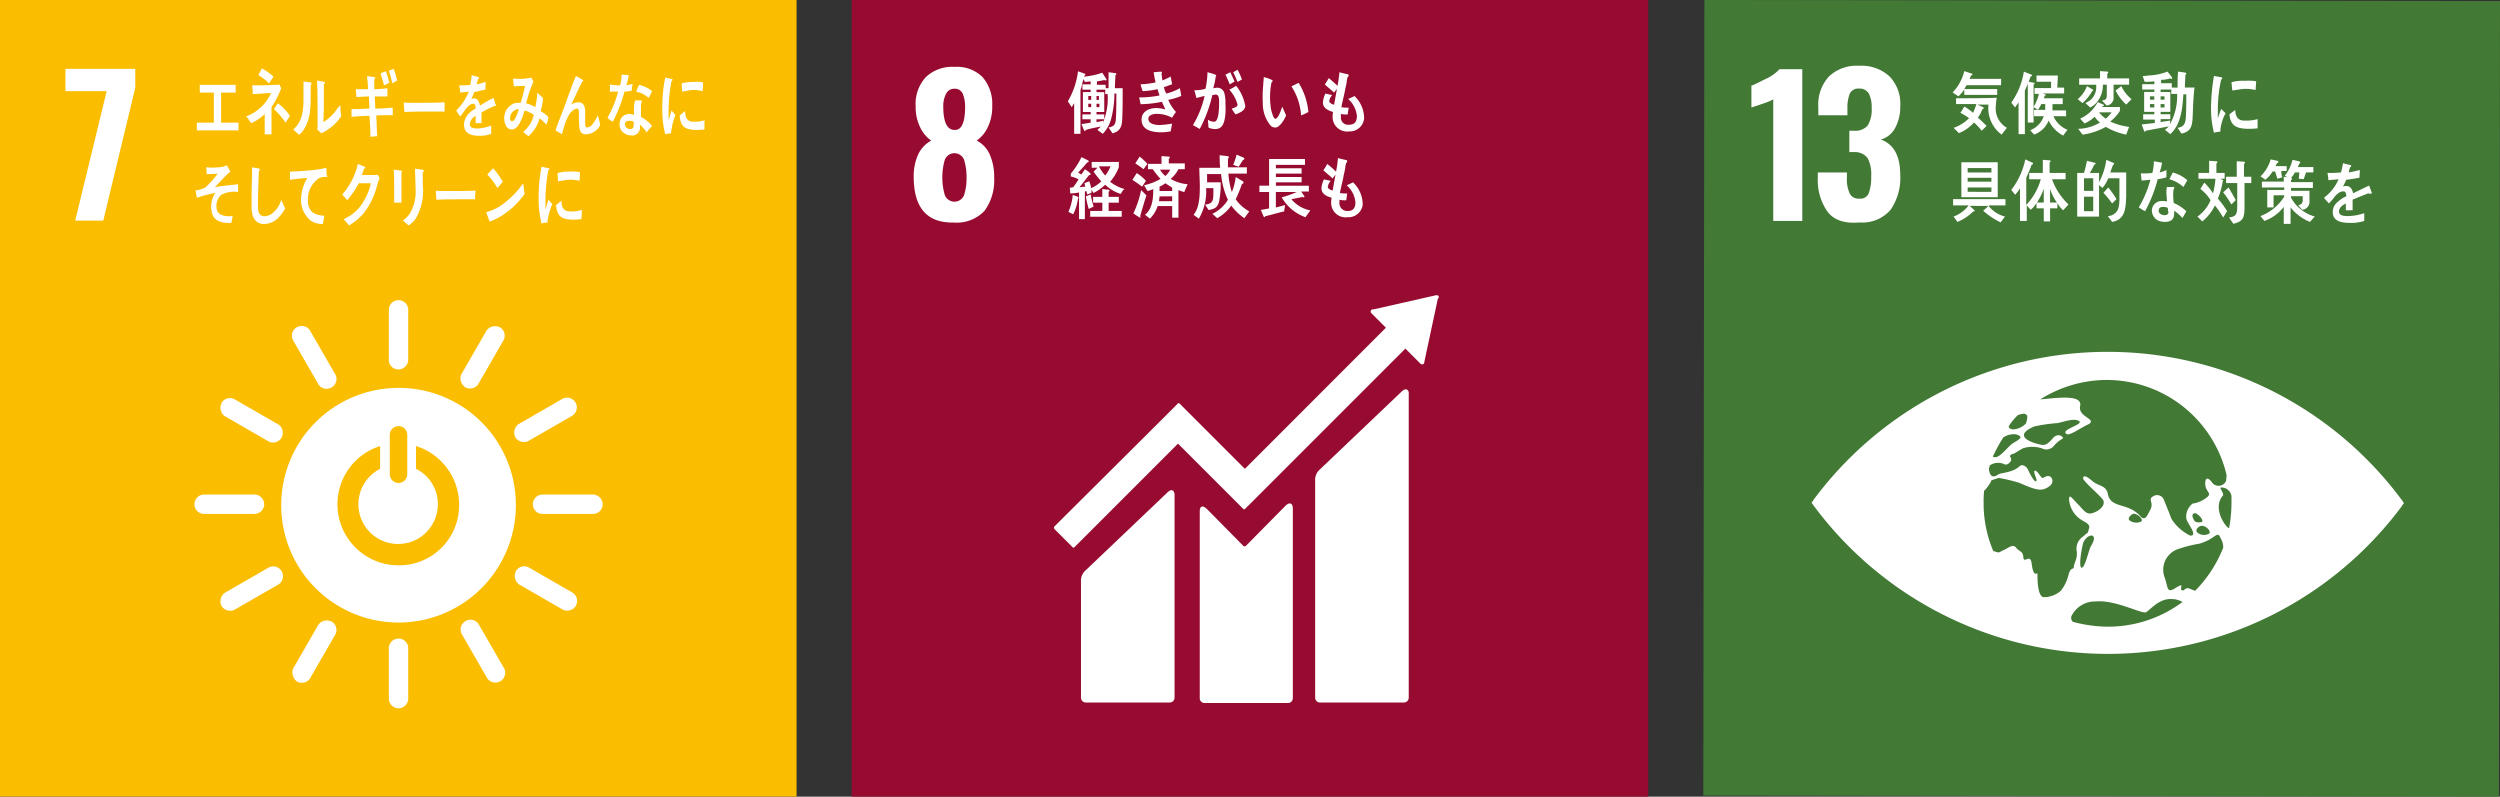 <svg xmlns="http://www.w3.org/2000/svg" width="320.459" height="102.123" viewBox="0 0 320.459 102.123">
  <rect x="0" y="0" width="320.459" height="102.123" fill="#333333" stroke="none"/>
  <g id="グループ_3838" data-name="グループ 3838" transform="translate(744 -2511)">
    <g id="グループ_3828" data-name="グループ 3828" transform="translate(-9.992 859.57)">
      <rect id="長方形_1890" data-name="長方形 1890" width="102.108" height="102.108" transform="translate(-624.84 1651.43)" fill="#970b31"/>
      <g id="グループ_3752" data-name="グループ 3752" transform="translate(-616.884 1660.006)">
        <path id="パス_23550" data-name="パス 23550" d="M197,212.107a6.7,6.7,0,0,1,.559-2.859,3.934,3.934,0,0,1,1.678-1.8,4.412,4.412,0,0,1-1.429-1.74,5.854,5.854,0,0,1-.559-2.672,5.045,5.045,0,0,1,1.305-3.729A4.894,4.894,0,0,1,202.22,198a4.653,4.653,0,0,1,3.6,1.305,5.233,5.233,0,0,1,1.243,3.667,5.949,5.949,0,0,1-.559,2.734,4.412,4.412,0,0,1-1.429,1.74,3.655,3.655,0,0,1,1.678,1.8,7.1,7.1,0,0,1,.559,2.983,6.584,6.584,0,0,1-1.243,4.226,4.894,4.894,0,0,1-3.977,1.492C198.74,218.012,197,216.085,197,212.107Zm6.463,2.3a7.021,7.021,0,0,0,.311-2.175,7.6,7.6,0,0,0-.311-2.3,1.323,1.323,0,0,0-2.486,0,8.2,8.2,0,0,0,0,4.475,1.323,1.323,0,0,0,2.486,0Zm.124-11.311a4.254,4.254,0,0,0-.311-1.678,1.094,1.094,0,0,0-1.057-.621,1.154,1.154,0,0,0-1.057.621,3.355,3.355,0,0,0-.373,1.678c0,1.989.5,2.983,1.429,2.983C203.153,206.141,203.588,205.085,203.588,203.1Z" transform="translate(-197 -198)" fill="#fff"/>
      </g>
      <g id="グループ_3764" data-name="グループ 3764" transform="translate(-598.909 1689.278)">
        <path id="パス_23582" data-name="パス 23582" d="M290.862,264.812l-10.441,9.944a1.776,1.776,0,0,0-.621,1.492v27.78a.623.623,0,0,0,.621.621h10.752a.623.623,0,0,0,.622-.621V265.061c.062-.311-.249-.932-.932-.249" transform="translate(-246.318 -252.445)" fill="#fff"/>
        <path id="パス_23583" data-name="パス 23583" d="M242.562,285.612l-10.441,9.944a1.776,1.776,0,0,0-.621,1.492V311.9a.623.623,0,0,0,.621.621h10.752a.623.623,0,0,0,.621-.621v-26.04c0-.311-.249-.932-.932-.249" transform="translate(-228.035 -260.318)" fill="#fff"/>
        <path id="パス_23584" data-name="パス 23584" d="M275.255,245.411a.374.374,0,0,0-.062-.249.228.228,0,0,0-.186-.062h-.124l-7.955,1.8H266.8c-.062,0-.124.062-.186.062a.3.3,0,0,0,0,.435l.062.062,1.8,1.8L250.4,267.349l-8.328-8.328c-.124-.124-.249-.124-.311,0l-2.237,2.237h0l-13.548,13.486a.277.277,0,0,0,0,.311l2.3,2.3a.176.176,0,0,0,.311,0l13.237-13.237,6.09,6.09h0l2.237,2.237c.124.124.249.124.311,0l20.509-20.509,1.927,1.927a.3.3,0,0,0,.435,0,.228.228,0,0,0,.062-.186h0l1.74-8.141Z" transform="translate(-225.925 -245.1)" fill="#fff"/>
        <path id="パス_23585" data-name="パス 23585" d="M266.938,288.387l-5.034,5.1a.277.277,0,0,1-.311,0l-4.6-4.661c-.808-.808-.994-.186-.994.186V313a.613.613,0,0,0,.559.621h10.752a.623.623,0,0,0,.621-.621V288.635c0-.373-.249-.994-.994-.249" transform="translate(-237.309 -261.353)" fill="#fff"/>
      </g>
      <g id="グループ_3793" data-name="グループ 3793" transform="translate(-597.121 1660.38)">
        <path id="パス_23730" data-name="パス 23730" d="M235.761,205.115c-.062,1.057-.373,1.492-1.243,1.74l-.5-.746c.622-.124.87-.311.932-1.057.062-1.119.062-2.237.062-3.294h-.249a12.762,12.762,0,0,1-.373,3.045,4.356,4.356,0,0,1-1.119,2.113l-.684-.5.435-.435c-.621.124-1.305.249-1.927.435a.124.124,0,0,1-.249,0l-.311-.746c.435-.062.808-.124,1.181-.186v-.435h-1.056v-.621h1.056v-.311h-.994v-2.548h.994v-.311h-1.056v-.684h1.056v-.373c-.249,0-.5.062-.746.062l-.186-.373c-.062.311-.186.684-.249,1.056,0,.062-.124.311-.124.373v5.593h-.808V203c-.124.186-.186.311-.311.5l-.5-.746a10.12,10.12,0,0,0,1.305-3.853l.87.311c.062,0,.062.062.062.124s-.124.124-.124.124v.124a9.478,9.478,0,0,0,2.3-.5l.559.87a.134.134,0,0,1-.124.124c-.062,0-.124,0-.124-.062-.311.062-.621.124-.994.186v.435h1.119v.435h.373v-2.051l.87.124a.124.124,0,0,1,0,.249c0,.559-.062,1.119-.062,1.678h.994C235.823,202.318,235.823,203.747,235.761,205.115Zm-3.977-3.045h-.373v.5h.373Zm0,.994h-.373v.435h.373Zm.994-.994h-.311v.5h.311Zm.062.994h-.373v.435h.373Zm.746-1.305v-.5h-1.119v.311h.994v2.548h-.994v.311h.994v.621h-.994v.373c.311-.062.621-.124.87-.186l-.062.311a8.286,8.286,0,0,0,.621-3.729h-.311Z" transform="translate(-228.8 -198.714)" fill="#fff"/>
        <path id="パス_23731" data-name="パス 23731" d="M247.229,202.6a5.1,5.1,0,0,0,.994,1.554,5.183,5.183,0,0,0-.5.746,4.008,4.008,0,0,0-2.051-.5c-.311,0-.994.124-.994.621,0,.746,1.057.808,1.492.808a13.239,13.239,0,0,0,1.554-.186c-.062.311-.124.684-.186.994a6.85,6.85,0,0,1-1.119.124c-.932,0-2.61-.124-2.61-1.616,0-1.119,1.057-1.492,1.864-1.492a3.9,3.9,0,0,1,1.181.186c-.124-.311-.311-.684-.435-.994a13.661,13.661,0,0,1-2.735.311l-.186-.87a12.382,12.382,0,0,0,2.61-.249c-.062-.249-.186-.5-.249-.808a9.608,9.608,0,0,1-1.927.249c-.062-.249-.186-.559-.249-.87a10.229,10.229,0,0,0,1.927-.249,9.648,9.648,0,0,1-.249-1.305c.311,0,.621-.062.932-.062h0c.062,0,.124,0,.124.124a.217.217,0,0,1-.062.124c.062.311.062.559.124.87a8.084,8.084,0,0,0,1.057-.5c.062.311.124.622.186.994-.373.124-.684.249-1.056.373a3.123,3.123,0,0,0,.311.808,5.974,5.974,0,0,0,1.74-.684c.062.311.124.684.186.994A8.588,8.588,0,0,1,247.229,202.6Z" transform="translate(-234.364 -198.751)" fill="#fff"/>
        <path id="パス_23732" data-name="パス 23732" d="M258.2,205.933a1.114,1.114,0,0,1-.87.249,1.654,1.654,0,0,1-.746-.186c0-.311-.062-.684-.062-.994a1.367,1.367,0,0,0,.808.249c.621,0,.621-1.989.621-2.486,0-.373,0-.994-.435-.994-.124,0-.311.062-.435.062a17.4,17.4,0,0,1-1.616,4.35c-.311-.186-.559-.311-.87-.5a12.339,12.339,0,0,0,1.492-3.729c-.373.062-.684.186-1.057.249a9.61,9.61,0,0,0-.249-.932.061.061,0,0,1,.062-.062h.186a3.9,3.9,0,0,0,1.181-.186,11.562,11.562,0,0,0,.249-2.113c.249.062.435.124.684.186.124.062.186.062.311.124a.134.134,0,0,1,.124.124c0,.062-.062.062-.062.124a12.731,12.731,0,0,1-.311,1.492c.124,0,.311-.062.435-.062a.93.93,0,0,1,.994.746,4.651,4.651,0,0,1,.124,1.305C258.826,203.883,258.764,205.436,258.2,205.933Zm1.119-5.469c-.186-.435-.373-.87-.559-1.243l.621-.311c.186.373.373.808.559,1.181Zm.746,3.853a5.181,5.181,0,0,1-.5-.746c.186-.062.746-.186.746-.5a4.512,4.512,0,0,0-1.057-1.927,6.211,6.211,0,0,0,.87-.5,5.578,5.578,0,0,1,1.181,2.61C261.25,203.883,260.5,204.131,260.069,204.318Zm.249-4.164c-.186-.435-.373-.87-.559-1.243l.559-.311a7.548,7.548,0,0,1,.559,1.243Z" transform="translate(-238.566 -198.6)" fill="#fff"/>
        <path id="パス_23733" data-name="パス 23733" d="M270.6,206.563a.8.8,0,0,1-.621-.249,4.432,4.432,0,0,1-.994-2.859,15.793,15.793,0,0,1,.062-2.424c0-.311.062-.621.062-.932a5.288,5.288,0,0,1,1.056.373c.062,0,.062.062.062.124,0,.124-.062.124-.124.186a8.437,8.437,0,0,0-.186,1.8,6.759,6.759,0,0,0,.062,1.119,4.014,4.014,0,0,0,.249,1.181c.062.186.186.559.373.559.373,0,.746-1.181.87-1.554l.5,1.119C271.781,205.507,271.16,206.563,270.6,206.563Zm3.294-1.554a7.833,7.833,0,0,0-1.243-3.729c.311-.124.621-.311.932-.435a8.565,8.565,0,0,1,1.243,3.729A6.269,6.269,0,0,1,273.894,205.01Z" transform="translate(-244.001 -199.168)" fill="#fff"/>
        <path id="パス_23734" data-name="パス 23734" d="M284.756,206.682a1.852,1.852,0,0,1-2.113-1.864,2.115,2.115,0,0,1,.062-.621c-.559-.186-1.305-.435-1.305-1.243a3.318,3.318,0,0,1,.311-1.119c.311.062.559.124.87.186a1.693,1.693,0,0,0-.373.746c0,.311.435.435.621.5l.373-2.051c-.124.186-.249.311-.373.5-.373-.373-.808-.684-1.181-1.057a9.187,9.187,0,0,0,.5-.808c.373.311.746.621,1.119.994a16.737,16.737,0,0,0,.249-1.74l.746.186c.124,0,.186.062.311.062a.134.134,0,0,1,.124.124.323.323,0,0,1-.124.249,2.206,2.206,0,0,0-.124.621c-.062.435-.186.808-.249,1.243-.124.621-.311,1.305-.435,1.989a4.7,4.7,0,0,0,.932.062l-.124.87a3.821,3.821,0,0,1-.87-.062v.373a.924.924,0,0,0,1.119.994q.932,0,.932-1.119a3.367,3.367,0,0,0-1.119-2.175c.311-.124.559-.249.808-.373A3.937,3.937,0,0,1,286.683,205,1.839,1.839,0,0,1,284.756,206.682Z" transform="translate(-248.71 -198.789)" fill="#fff"/>
        <path id="パス_23735" data-name="パス 23735" d="M230.143,221.883a7.174,7.174,0,0,1-.621,2.051l-.622-.311a6.609,6.609,0,0,0,.559-2.175l.684.249c.062,0,.062.062.062.124C230.267,221.82,230.205,221.82,230.143,221.883Zm5.469-.559a4.988,4.988,0,0,1-1.989-1.181,6.459,6.459,0,0,1-1.492,1.056l-.311-.435.062.373a2.208,2.208,0,0,1-.559.249c-.062-.124-.062-.311-.124-.435l-.186.062v3.542h-.746v-3.418a6.85,6.85,0,0,1-1.119.124l-.062-.746a1.058,1.058,0,0,0,.435-.062,9.477,9.477,0,0,0,.684-.994,3.248,3.248,0,0,0-.994-.373v-.373a9.467,9.467,0,0,0,1.367-2.113l.746.373c.062.062.186.062.186.186,0,.062-.124.124-.186.124-.373.435-.808.932-1.181,1.305.124.062.311.186.435.249.124-.249.311-.435.435-.684.124.062.746.5.746.621s-.124.124-.186.124c-.435.5-.808,1.057-1.243,1.554.249,0,.5-.062.746-.062-.062-.124-.062-.311-.124-.435a6.455,6.455,0,0,1,.621-.249,4.578,4.578,0,0,1,.249.87,4.359,4.359,0,0,0,1.305-.87,9.688,9.688,0,0,1-.994-1.243l.5-.5h-.746v-.746h3.48v.684a6.206,6.206,0,0,1-1.119,1.864,5.264,5.264,0,0,0,1.864.932C235.923,220.764,235.8,221.012,235.612,221.323Zm-4.1,1.927a12.311,12.311,0,0,1-.373-1.616l.621-.249a11.369,11.369,0,0,0,.373,1.554Zm.186.994V223.5h1.554v-1.056H232.07V221.7h1.181V220.7c.186,0,.435.062.621.062a.374.374,0,0,1,.249.062.061.061,0,0,1,.062.062.134.134,0,0,1-.124.124v.684h1.305v.746h-1.305V223.5h1.678v.746Zm1.119-6.463a4.981,4.981,0,0,0,.808,1.181,5.362,5.362,0,0,0,.684-1.181Z" transform="translate(-228.838 -205.413)" fill="#fff"/>
        <path id="パス_23736" data-name="パス 23736" d="M243.343,220.315a15.085,15.085,0,0,0-1.243-.87l.559-.87a5.9,5.9,0,0,1,1.181.994Zm-.249,3.791c0,.062.062.062.062.124a.061.061,0,0,1-.062.062,6.83,6.83,0,0,1-.87-.559,12.029,12.029,0,0,0,.994-2.983l.684.684C243.592,222.366,243.343,223.236,243.094,224.106Zm.435-6.028a10.976,10.976,0,0,0-1.057-.746l.559-.87a7.067,7.067,0,0,1,.994.932ZM248.75,221a3.507,3.507,0,0,1-.746-.249v3.542H247.2V222.8h-1.864a3.935,3.935,0,0,1-.994,1.616l-.621-.5c.932-.746,1.057-2.051,1.057-3.294a3.5,3.5,0,0,1-.746.249l-.435-.746a6.753,6.753,0,0,0,2.113-.808,9.686,9.686,0,0,1-.994-1.243h-.621v-.684h1.74V216.4l.932.062a.124.124,0,0,1,0,.249v.621h2.051v.746H248a3.991,3.991,0,0,1-.994,1.243,5.255,5.255,0,0,0,2.175.684Zm-1.554.559H245.58c0,.186-.062.435-.062.621H247.2Zm0-1.119c-.311-.186-.559-.373-.87-.559a4.633,4.633,0,0,1-.746.435v.559H247.2Zm-1.554-2.3a2.943,2.943,0,0,0,.684.808,2.788,2.788,0,0,0,.621-.808Z" transform="translate(-233.834 -205.338)" fill="#fff"/>
        <path id="パス_23737" data-name="パス 23737" d="M261.225,224.241a6.863,6.863,0,0,1-1.678-1.616,5.554,5.554,0,0,1-1.8,1.616l-.621-.559a4.619,4.619,0,0,0,1.989-1.8,9.553,9.553,0,0,1-.87-3.294h-1.8v1.057h1.74a10.363,10.363,0,0,1-.124,1.989c-.124,1.119-.5,1.429-1.429,1.554l-.435-.684c.932-.124,1.057-.435,1.057-1.492v-.621h-.932a6.916,6.916,0,0,1-.932,3.915l-.684-.5c.746-.87.808-2.362.808-3.6,0-.808-.062-1.616-.062-2.424h2.672a13.507,13.507,0,0,1-.062-1.616l.994.124c.062,0,.186.062.186.124s-.062.186-.124.186v1.119h2.424v.808h-2.362a9.911,9.911,0,0,0,.435,2.362,6.766,6.766,0,0,0,.5-1.927l.932.559c.062,0,.062.124.062.186,0,.124-.124.124-.186.124a18.991,18.991,0,0,1-.808,1.989,5.161,5.161,0,0,0,1.74,1.554Zm-.186-7.458c-.186.311-.373.621-.559.87l-.684-.249a10.724,10.724,0,0,0,.435-1.305l.87.373a.134.134,0,0,1,.124.124A.2.2,0,0,1,261.039,216.784Z" transform="translate(-238.604 -205.224)" fill="#fff"/>
        <path id="パス_23738" data-name="パス 23738" d="M274.2,224.458a5.771,5.771,0,0,1-3.045-2.548,11.913,11.913,0,0,0,1.927-.684h-2.672v1.989l1.181-.311-.124.808c-.808.186-1.616.435-2.424.621a.134.134,0,0,1-.124.124.061.061,0,0,1-.062-.062l-.373-.87c.373-.062.684-.124,1.057-.186v-2.113H268.3v-.808h1.243V217h4.6v.746h-3.729v.435h3.294v.684h-3.294v.435h3.294v.684h-3.294v.435h4.226v.746h-.994l.435.621a.134.134,0,0,1-.124.124c-.062,0-.124,0-.124-.062-.435.124-.932.186-1.429.311a4.246,4.246,0,0,0,2.424,1.429Z" transform="translate(-243.752 -205.565)" fill="#fff"/>
        <path id="パス_23739" data-name="パス 23739" d="M284.456,224.382a1.852,1.852,0,0,1-2.113-1.864,2.114,2.114,0,0,1,.062-.621c-.559-.186-1.305-.435-1.305-1.243a3.319,3.319,0,0,1,.311-1.119c.311.062.559.124.87.186a1.694,1.694,0,0,0-.373.746c0,.311.435.435.622.5l.373-2.051c-.124.186-.249.311-.373.5-.373-.373-.808-.684-1.181-1.056a9.2,9.2,0,0,0,.5-.808c.373.311.746.621,1.119.994a16.732,16.732,0,0,0,.249-1.74l.746.186c.124,0,.186.062.311.062a.134.134,0,0,1,.124.124.323.323,0,0,1-.124.249,2.207,2.207,0,0,0-.124.621c-.062.435-.186.808-.249,1.243-.124.621-.311,1.305-.435,1.989a4.706,4.706,0,0,0,.932.062l-.124.87a3.823,3.823,0,0,1-.87-.062v.373a1,1,0,0,0,1.119,1.057q.932,0,.932-1.119a3.367,3.367,0,0,0-1.119-2.175c.311-.124.559-.249.808-.373a3.937,3.937,0,0,1,1.243,2.859A1.835,1.835,0,0,1,284.456,224.382Z" transform="translate(-248.597 -205.489)" fill="#fff"/>
      </g>
    </g>
    <g id="グループ_3831" data-name="グループ 3831" transform="translate(-744 2511)">
      <rect id="長方形_2435" data-name="長方形 2435" width="102.108" height="102.108" transform="translate(0)" fill="#fabd00"/>
      <g id="グループ_3813" data-name="グループ 3813" transform="translate(8.39 8.825)">
        <path id="パス_23554" data-name="パス 23554" d="M18.783,201.259H13.5V198.4h8.949v2.424l-4.1,17.028h-3.6Z" transform="translate(-13.5 -198.4)" fill="#fff"/>
      </g>
      <g id="グループ_3815" data-name="グループ 3815" transform="translate(24.921 38.47)">
        <path id="パス_23569" data-name="パス 23569" d="M73.04,264.2a15.04,15.04,0,1,0,15.04,15.04A15.012,15.012,0,0,0,73.04,264.2m-1.119,5.966a1.12,1.12,0,0,1,2.237,0v5.158a1.12,1.12,0,0,1-2.237,0Zm1.119,16.78a7.826,7.826,0,0,1-2.362-15.288v2.921a5.092,5.092,0,1,0,7.4,4.537,5.006,5.006,0,0,0-2.8-4.537v-2.921a7.891,7.891,0,0,1,5.531,7.458,7.707,7.707,0,0,1-7.768,7.831" transform="translate(-46.876 -252.951)" fill="#fff"/>
        <path id="パス_23570" data-name="パス 23570" d="M49.049,287.443a1.28,1.28,0,0,0-1.181-1.243H41.281a1.245,1.245,0,0,0,0,2.486h6.588a1.28,1.28,0,0,0,1.181-1.243" transform="translate(-40.1 -261.279)" fill="#fff"/>
        <path id="パス_23571" data-name="パス 23571" d="M118.849,287.443a1.28,1.28,0,0,0-1.181-1.243h-6.588a1.245,1.245,0,0,0,0,2.486h6.588a1.235,1.235,0,0,0,1.181-1.243" transform="translate(-66.521 -261.279)" fill="#fff"/>
        <path id="パス_23572" data-name="パス 23572" d="M81.443,324.849a1.28,1.28,0,0,0,1.243-1.181v-6.588a1.245,1.245,0,0,0-2.486,0v6.588a1.28,1.28,0,0,0,1.243,1.181" transform="translate(-55.279 -272.521)" fill="#fff"/>
        <path id="パス_23573" data-name="パス 23573" d="M114.022,306.037a1.276,1.276,0,0,0-.373-1.616l-5.718-3.294a1.24,1.24,0,0,0-1.616.5,1.384,1.384,0,0,0,.373,1.678l5.718,3.294a1.306,1.306,0,0,0,1.616-.559" transform="translate(-65.112 -266.884)" fill="#fff"/>
        <path id="パス_23574" data-name="パス 23574" d="M60.917,320.022a1.276,1.276,0,0,0,1.616-.373l3.294-5.718a1.24,1.24,0,0,0-.5-1.616,1.384,1.384,0,0,0-1.678.373l-3.294,5.718a1.473,1.473,0,0,0,.559,1.616" transform="translate(-47.741 -271.112)" fill="#fff"/>
        <path id="パス_23575" data-name="パス 23575" d="M100.1,319.9a1.24,1.24,0,0,0,.5-1.616L97.3,312.564a1.257,1.257,0,0,0-2.175,1.243l3.294,5.718a1.259,1.259,0,0,0,1.678.373" transform="translate(-60.884 -271.049)" fill="#fff"/>
        <path id="パス_23576" data-name="パス 23576" d="M45.615,306.1a1.306,1.306,0,0,0,1.616.5l5.718-3.294a1.257,1.257,0,0,0-1.243-2.175l-5.718,3.294a1.384,1.384,0,0,0-.373,1.678" transform="translate(-42.135 -266.884)" fill="#fff"/>
        <path id="パス_23577" data-name="パス 23577" d="M81.443,254.987a1.28,1.28,0,0,0,1.243-1.181v-6.526a1.245,1.245,0,0,0-2.486,0v6.588a1.228,1.228,0,0,0,1.243,1.119" transform="translate(-55.279 -246.1)" fill="#fff"/>
        <path id="パス_23578" data-name="パス 23578" d="M53.322,271.337a1.276,1.276,0,0,0-.373-1.616l-5.718-3.294a1.24,1.24,0,0,0-1.616.5,1.384,1.384,0,0,0,.373,1.678l5.718,3.294a1.267,1.267,0,0,0,1.616-.559" transform="translate(-42.135 -253.749)" fill="#fff"/>
        <path id="パス_23579" data-name="パス 23579" d="M95.617,259.322a1.276,1.276,0,0,0,1.616-.373l3.294-5.718a1.24,1.24,0,0,0-.5-1.616,1.384,1.384,0,0,0-1.678.373l-3.294,5.718a1.415,1.415,0,0,0,.559,1.616" transform="translate(-60.876 -248.135)" fill="#fff"/>
        <path id="パス_23580" data-name="パス 23580" d="M65.3,259.3a1.24,1.24,0,0,0,.5-1.616L62.5,251.964a1.257,1.257,0,0,0-2.175,1.243l3.294,5.718a1.244,1.244,0,0,0,1.678.373" transform="translate(-47.711 -248.11)" fill="#fff"/>
        <path id="パス_23581" data-name="パス 23581" d="M106.215,271.3a1.306,1.306,0,0,0,1.616.5l5.718-3.294a1.257,1.257,0,0,0-1.243-2.175l-5.718,3.294a1.362,1.362,0,0,0-.373,1.678" transform="translate(-65.074 -253.711)" fill="#fff"/>
      </g>
      <g id="グループ_3814" data-name="グループ 3814" transform="translate(25.046 8.763)">
        <path id="パス_23712" data-name="パス 23712" d="M40.6,207.542v-.994h2.175v-3.853h-1.8V201.7h4.6v.994H43.707v3.853h2.237v.994Z" transform="translate(-40.414 -199.587)" fill="#fff"/>
        <path id="パス_23713" data-name="パス 23713" d="M54.032,203.272v3.48h-.87v-2.61a5.4,5.4,0,0,1-1.74,1.181,10.54,10.54,0,0,0-.621-.87,5.68,5.68,0,0,0,3.17-2.983c-.808,0-1.554.124-2.362.124a6.754,6.754,0,0,0-.062-1.119c.994,0,2.051,0,3.045-.062a1.057,1.057,0,0,0,.435-.062l.249.5A12.664,12.664,0,0,1,54.032,203.272Zm-.311-3.045a7.324,7.324,0,0,0-1.367-1.057c.124-.311.311-.559.435-.87a7.334,7.334,0,0,1,1.492,1.057C54.094,199.667,53.907,199.916,53.721,200.227Zm2.113,5.034a10.023,10.023,0,0,0-1.492-1.74l.5-.746a6.438,6.438,0,0,1,1.554,1.616Z" transform="translate(-44.275 -198.3)" fill="#fff"/>
        <path id="パス_23714" data-name="パス 23714" d="M62.737,201.359c-.062,2.051.186,3.915-.808,5.593a2.943,2.943,0,0,1-.684.808,8.122,8.122,0,0,1-.746-.684c1.057-.932,1.305-2.175,1.305-3.915v-2.237l.932.124c.062,0,.062,0,.062.124C62.862,201.3,62.8,201.359,62.737,201.359Zm2.548,5.469a7.6,7.6,0,0,1-1.181.746c-.186-.186-.373-.311-.559-.5a1.368,1.368,0,0,0,.062-.5V205.4c0-1.492,0-3.045-.062-4.6l.932.186c.062,0,.062.062.062.124s-.062.124-.124.186v1.243c0,1.181,0,2.424-.062,3.6a6.083,6.083,0,0,0,1.616-1.492,3.417,3.417,0,0,1,.435-.559.061.061,0,0,1,.062-.062c.062,0,.062.124.062.124a6.884,6.884,0,0,0,.124,1.181A5.153,5.153,0,0,1,65.285,206.828Z" transform="translate(-47.946 -199.246)" fill="#fff"/>
        <path id="パス_23715" data-name="パス 23715" d="M75.67,204.366c.062.87.062,1.8.124,2.672-.311,0-.621.062-.87.062,0-.87-.062-1.8-.124-2.672-.808,0-1.554.062-2.3.124v-.994h.559c.621,0,1.181-.062,1.74-.062,0-.5-.062-1.057-.062-1.554-.559,0-1.056.062-1.616.062,0-.311-.062-.684-.062-.994h1.554a15.241,15.241,0,0,0-.124-1.678l.932.124a.134.134,0,0,1,.124.124c0,.062-.062.124-.124.186v1.243a15.245,15.245,0,0,0,1.678-.124v1.057H75.483c0,.5.062.994.062,1.554.746,0,1.492-.062,2.237-.124v.994C77.1,204.3,76.353,204.366,75.67,204.366Zm.994-3.853c-.124-.559-.311-1.057-.435-1.554l.684-.249a13.5,13.5,0,0,1,.435,1.492Zm1.057-.249a12.263,12.263,0,0,0-.435-1.616l.621-.249a10.452,10.452,0,0,1,.435,1.492Z" transform="translate(-52.488 -198.338)" fill="#fff"/>
        <path id="パス_23716" data-name="パス 23716" d="M88.52,206.481H87.4c-.373,0-3.107,0-4.04.062,0-.373-.062-.808-.062-1.119,0-.124.062-.124.124-.124a1.213,1.213,0,0,0,.435.062h1.429c1.057,0,2.051,0,3.232-.062C88.52,205.673,88.52,206.108,88.52,206.481Z" transform="translate(-56.577 -200.95)" fill="#fff"/>
        <path id="パス_23717" data-name="パス 23717" d="M99.2,203.677a.193.193,0,0,1-.124-.062,15.146,15.146,0,0,0-1.74.87v1.367h-.746v-.932a1.323,1.323,0,0,0-.746,1.057c0,.373.311.559.87.559a5.238,5.238,0,0,0,1.864-.373v1.057a3.95,3.95,0,0,1-1.616.249c-1.243,0-1.864-.5-1.864-1.429a2.138,2.138,0,0,1,.5-1.305,3.432,3.432,0,0,1,.994-.746c0-.435-.124-.621-.311-.621a.956.956,0,0,0-.684.373,3.03,3.03,0,0,0-.5.621c-.249.311-.373.559-.5.621-.124-.186-.311-.435-.5-.746a7.209,7.209,0,0,0,1.616-2.424c-.311.062-.684.062-1.119.124a3.761,3.761,0,0,0-.124-.932,9.218,9.218,0,0,0,1.429-.062,11.051,11.051,0,0,0,.186-1.243l.87.249c.062,0,.062.062.062.124a.134.134,0,0,1-.124.124,6.016,6.016,0,0,1-.186.684c.311-.062.746-.186,1.181-.311l-.062.994c-.373.062-.808.186-1.429.311a5.238,5.238,0,0,1-.373.87.924.924,0,0,1,.373-.062q.559,0,.746.932a14.438,14.438,0,0,1,1.74-.994l.311.994C99.258,203.615,99.258,203.677,99.2,203.677Z" transform="translate(-60.665 -198.83)" fill="#fff"/>
        <path id="パス_23718" data-name="パス 23718" d="M109.407,206.228a10.312,10.312,0,0,0-.87-.808,4.849,4.849,0,0,1-1.429,2.3l-.684-.559a3.885,3.885,0,0,0,1.367-2.175,3.4,3.4,0,0,0-1.181-.559c-.124.311-.186.621-.311.932-.311.746-.684,1.492-1.367,1.492-.559,0-.932-.684-.932-1.429a2.01,2.01,0,0,1,1.305-1.927,3.545,3.545,0,0,1,.808-.062c.186-.621.435-1.554.559-2.175l-1.429.062-.124-.994h.062a6.973,6.973,0,0,0,2.3-.124c.062.186.186.311.249.5-.186.559-.373.932-.559,1.492l-.373,1.305a3.971,3.971,0,0,1,1.181.5,9.6,9.6,0,0,0,.249-1.864c.249.249.5.435.746.684a7.966,7.966,0,0,1-.311,1.678,5.187,5.187,0,0,1,.994.746A2.926,2.926,0,0,1,109.407,206.228Zm-4.661-.87c0,.249.062.435.249.435.124,0,.186-.062.311-.186a5.275,5.275,0,0,0,.559-1.367A1.191,1.191,0,0,0,104.746,205.358Z" transform="translate(-64.412 -199.019)" fill="#fff"/>
        <path id="パス_23719" data-name="パス 23719" d="M118.453,207.358c-.932,0-.808-1.057-.87-1.927v-.808c0-.249,0-.559-.249-.559a.228.228,0,0,0-.186.062c-.994.311-1.429,2.113-1.74,3.232-.249-.186-.559-.311-.808-.5.249-.87.621-1.678.932-2.548.373-.932.684-1.927,1.057-2.859a16.185,16.185,0,0,1,.621-1.554,6.207,6.207,0,0,1,.87.5l.062.062a.134.134,0,0,1-.124.124c-.435.87-.87,1.8-1.305,2.734-.062.062-.062.186-.124.249a1.674,1.674,0,0,1,.932-.311c.684,0,.87.559.87,1.305v1.367c0,.249,0,.559.249.559a1.022,1.022,0,0,0,.746-.5,5.9,5.9,0,0,0,.621-1.057,9.09,9.09,0,0,1,.311,1.243A2.111,2.111,0,0,1,118.453,207.358Z" transform="translate(-68.424 -198.906)" fill="#fff"/>
        <path id="パス_23720" data-name="パス 23720" d="M128.407,201.651a4.8,4.8,0,0,1-.932.124,18.284,18.284,0,0,1-1.492,3.853,2.759,2.759,0,0,1-.684-.5,14.122,14.122,0,0,0,1.367-3.356h-1.056v-.932a.788.788,0,0,0,.373.062,4.7,4.7,0,0,0,.932.062,5.176,5.176,0,0,0,.186-1.367c.373,0,.684.062.932.062a13.006,13.006,0,0,1-.311,1.305c.249-.062.559-.124.808-.186A4.2,4.2,0,0,0,128.407,201.651ZM130.334,207a6.653,6.653,0,0,0-.87-.994v.311a1,1,0,0,1-1.243,1.057,1.05,1.05,0,0,1-.621-.186,1.28,1.28,0,0,1-.746-1.305,1.213,1.213,0,0,1,1.305-1.243,1.815,1.815,0,0,1,.559.124,8.3,8.3,0,0,1,0-1.243,2.735,2.735,0,0,1,.124-.621h.621c.062,0,.249,0,.249.062v.062a1.484,1.484,0,0,0-.124.559v1.429a4.279,4.279,0,0,1,1.429,1.181A3.939,3.939,0,0,0,130.334,207Zm-1.678-1.367a1.171,1.171,0,0,0-.5-.124c-.249,0-.621.062-.621.435a.619.619,0,0,0,.621.621c.249,0,.435,0,.5-.435Zm1.927-3.045a3.323,3.323,0,0,0-1.616-.808l.373-.87a3.82,3.82,0,0,1,1.678.808Z" transform="translate(-72.475 -198.792)" fill="#fff"/>
        <path id="パス_23721" data-name="パス 23721" d="M55.132,225.35a2.562,2.562,0,0,1-1.678.621c-.932,0-1.492-.684-1.554-1.927v-1.927c0-1.119.062-2.3.062-3.418.186.062.435.062.621.124a.374.374,0,0,1,.249.062.124.124,0,0,1,0,.249c-.062,1.554-.124,3.045-.124,4.6,0,.808.249,1.243.87,1.243a2.025,2.025,0,0,0,.808-.249,3.283,3.283,0,0,0,1.305-1.864l.5,1.119A4.962,4.962,0,0,1,55.132,225.35Z" transform="translate(-44.691 -206.022)" fill="#fff"/>
        <path id="パス_23722" data-name="パス 23722" d="M64.523,219.981h-.062a2.115,2.115,0,0,0-.87.124A3.194,3.194,0,0,0,62.1,222.84c-.062,1.8,1.119,2.051,2.113,2.113-.062.311-.124.684-.186,1.056H63.9a2.833,2.833,0,0,1-1.367-.373,3.407,3.407,0,0,1-1.305-2.859,5.407,5.407,0,0,1,.808-2.672c-.746.062-1.492.124-2.237.249V219.3c1.243-.062,2.548-.124,3.791-.311.311-.062.621-.124.87-.186,0,.124.062.994.062,1.057C64.648,219.919,64.585,219.981,64.523,219.981Z" transform="translate(-47.681 -206.06)" fill="#fff"/>
        <path id="パス_23723" data-name="パス 23723" d="M75.2,220.3c-.124.373-.186.684-.311,1.056a8.887,8.887,0,0,1-1.616,3.045,7.926,7.926,0,0,1-1.8,1.492c-.249-.311-.5-.559-.684-.808a5.9,5.9,0,0,0,1.057-.621,5.314,5.314,0,0,0,1.181-1.181,8.178,8.178,0,0,0,1.243-2.8H72.713a11.183,11.183,0,0,1-1.492,2.175c-.186-.249-.435-.5-.621-.746A8.675,8.675,0,0,0,72.589,218l.87.373c.062,0,.062.062.062.124a.134.134,0,0,1-.124.124c-.124.249-.186.559-.311.808h1.678a.788.788,0,0,0,.373-.062c.062.186.186.311.249.5A2.256,2.256,0,0,0,75.2,220.3Z" transform="translate(-51.769 -205.757)" fill="#fff"/>
        <path id="パス_23724" data-name="パス 23724" d="M82.194,219.435v3.915h-.932v-1.927c0-.746,0-1.554-.062-2.3l.994.124a.061.061,0,0,1,.062.062C82.319,219.373,82.257,219.373,82.194,219.435Zm2.734,0v1.616a7.147,7.147,0,0,1-.87,4.288,3.329,3.329,0,0,1-.932.932c-.249-.186-.5-.435-.746-.622a3.849,3.849,0,0,0,.87-.87A5.6,5.6,0,0,0,84,221.424c0-.808-.062-1.616-.062-2.424l.994.124a.134.134,0,0,1,.124.124C85.053,219.373,84.991,219.435,84.929,219.435Z" transform="translate(-55.782 -206.135)" fill="#fff"/>
        <path id="パス_23725" data-name="パス 23725" d="M94.934,224.619H93.877c-.373,0-2.983,0-3.915.062,0-.373-.062-.808-.062-1.056,0-.124.062-.124.124-.124a1.214,1.214,0,0,0,.435.062h1.8c1.057,0,1.554,0,2.734-.062A6.391,6.391,0,0,0,94.934,224.619Z" transform="translate(-59.075 -207.839)" fill="#fff"/>
        <path id="パス_23726" data-name="パス 23726" d="M101.854,225.239a8.813,8.813,0,0,1-1.119.5c-.062-.124-.435-1.181-.435-1.181a.061.061,0,0,1,.062-.062.374.374,0,0,0,.249-.062,6.065,6.065,0,0,0,2.051-1.119,11.285,11.285,0,0,0,2.362-2.486c.062.435.124.932.186,1.367A10.347,10.347,0,0,1,101.854,225.239Zm-.124-3.791a9.1,9.1,0,0,0-1.305-1.74c.249-.249.5-.559.746-.808a9.606,9.606,0,0,1,1.243,1.74C102.227,220.889,101.978,221.137,101.729,221.448Z" transform="translate(-63.011 -206.098)" fill="#fff"/>
        <path id="パス_23727" data-name="パス 23727" d="M112.219,225.747a3.12,3.12,0,0,0-.746.124,12.815,12.815,0,0,1-.373-3.418,19.759,19.759,0,0,1,.373-3.853l.621.124a2.691,2.691,0,0,0,.311.062c.062,0,.062.062.062.124a.134.134,0,0,1-.124.124,21.707,21.707,0,0,0-.373,4.04v.994c.124-.435.249-.808.373-1.243a4.023,4.023,0,0,1,.5.559A8.757,8.757,0,0,0,112.219,225.747Zm4.35-.435a8.333,8.333,0,0,1-1.243.062c-.994-.062-1.864-.186-1.989-1.864.249-.186.435-.373.684-.559,0,.932.373,1.367,1.057,1.367a4.443,4.443,0,0,0,1.554-.186A7.521,7.521,0,0,1,116.569,225.312Zm-.249-4.91a4.625,4.625,0,0,0-1.616-.124l-1.119.186c0-.311-.062-.746-.062-1.057a4.444,4.444,0,0,1,1.554-.186,4.607,4.607,0,0,1,1.305.062A6.043,6.043,0,0,1,116.32,220.4Z" transform="translate(-67.1 -205.984)" fill="#fff"/>
        <path id="パス_23728" data-name="パス 23728" d="M137.719,207.347a3.121,3.121,0,0,0-.746.124,12.815,12.815,0,0,1-.373-3.418,19.759,19.759,0,0,1,.373-3.853l.559.124a2.69,2.69,0,0,0,.311.062c.062,0,.062.062.062.124a.134.134,0,0,1-.124.124,21.226,21.226,0,0,0-.373,4.04v.994c.124-.435.249-.808.373-1.243.186.186.311.373.5.559A9.381,9.381,0,0,0,137.719,207.347Zm4.288-.5a8.327,8.327,0,0,1-1.243.062c-.932-.062-1.864-.186-1.927-1.864.249-.186.435-.373.684-.559,0,.932.373,1.367.994,1.367a3.943,3.943,0,0,0,1.492-.186Zm-.249-4.91a4.278,4.278,0,0,0-1.554-.124c-.373.062-.684.124-1.056.186,0-.311-.062-.746-.062-1.057a6.13,6.13,0,0,1,1.492-.186,4.181,4.181,0,0,1,1.243.062A6.391,6.391,0,0,1,141.758,201.94Z" transform="translate(-76.752 -199.019)" fill="#fff"/>
        <path id="パス_23729" data-name="パス 23729" d="M43.594,222.091a1.953,1.953,0,0,0-.559,1.8c.124.808,1.057.932,1.554.932a1.544,1.544,0,0,0,.5-.062l-.186.932h-.124c-.932,0-2.3-.124-2.424-1.678a3.063,3.063,0,0,1,.5-2.175,16.558,16.558,0,0,0-2.362.621l-.186-.932a4.125,4.125,0,0,0,1.243-.373,11.762,11.762,0,0,0,1.616-1.8,11.009,11.009,0,0,1-1.429.062,3.821,3.821,0,0,0-.062-.87,8.027,8.027,0,0,0,2.113-.062l.559-.186c.124.249.311.559.435.808-.684.559-1.367,1.367-1.989,1.989.994-.186,1.989-.249,2.983-.373v.994A3.526,3.526,0,0,0,43.594,222.091Z" transform="translate(-40.3 -205.87)" fill="#fff"/>
      </g>
    </g>
    <g id="グループ_3832" data-name="グループ 3832" transform="translate(-525.664 2511)">
      <rect id="長方形_2437" data-name="長方形 2437" width="101.984" height="101.984" transform="translate(0 101.984) rotate(-89.922)" fill="#427935"/>
      <g id="グループ_3818" data-name="グループ 3818" transform="translate(6.166 8.433)">
        <path id="パス_23559" data-name="パス 23559" d="M12.759,386.453a10.431,10.431,0,0,1-1.554.621c-.684.249-1.119.373-1.305.435v-2.8c.559-.186,1.181-.559,1.989-.932A5.39,5.39,0,0,0,13.5,382.6h2.921v19.452H12.7v-15.6Z" transform="translate(-9.9 -382.165)" fill="#fff"/>
        <path id="パス_23560" data-name="パス 23560" d="M24.843,400.606a6.964,6.964,0,0,1-1.243-4.35v-.684h3.729v.621a4.414,4.414,0,0,0,.373,2.113,1.257,1.257,0,0,0,1.243.622,1.149,1.149,0,0,0,1.181-.684,5.958,5.958,0,0,0,.311-2.175,4.431,4.431,0,0,0-.435-2.3,2,2,0,0,0-1.678-.808H27.64v-2.734h.621a2.07,2.07,0,0,0,1.74-.684,3.959,3.959,0,0,0,.5-2.237,3.8,3.8,0,0,0-.373-1.864,1.371,1.371,0,0,0-1.243-.621,1.218,1.218,0,0,0-1.181.621,4.942,4.942,0,0,0-.311,1.927v.87H23.662v-1.056a5.279,5.279,0,0,1,1.367-3.915,5.128,5.128,0,0,1,3.853-1.367,5.279,5.279,0,0,1,3.915,1.367,5.036,5.036,0,0,1,1.367,3.853,5.478,5.478,0,0,1-.684,2.8,2.909,2.909,0,0,1-1.8,1.429c1.678.621,2.486,2.113,2.486,4.6a7.159,7.159,0,0,1-1.243,4.412,4.76,4.76,0,0,1-3.977,1.616C27.018,402.16,25.651,401.663,24.843,400.606Z" transform="translate(-15.086 -381.9)" fill="#fff"/>
      </g>
      <path id="パス_24050" data-name="パス 24050" d="M97.934,459.855a46.938,46.938,0,0,0-75.323-.062,2.633,2.633,0,0,1-.311.435c.062.124.186.249.311.435a46.938,46.938,0,0,0,75.323.062,2.633,2.633,0,0,1,.311-.435c-.124-.124-.186-.311-.311-.435m-50.34-9.446a7.835,7.835,0,0,1,.994-1.243c.186-.249.5-.249.746-.311a.551.551,0,0,1,.621.249,2.576,2.576,0,0,1-.186.994,2.464,2.464,0,0,1-1.678.746c-.435-.062-.559-.311-.5-.435m-.808,1.616c.062-.062.062-.062.062-.124a2.313,2.313,0,0,1,1.243-.435c.373-.062.932.124.994.373s-.994.746-1.181.932c-.559.5-1.429,1.554-1.927,1.616a.511.511,0,0,1-.435-.062,20.849,20.849,0,0,1,1.243-2.3m8.452,17.464a5.13,5.13,0,0,1-.994,2.051,3.293,3.293,0,0,1-2.175.808c-.746-.062-.808-1.989-.808-2.983,0-.311-.5.684-.746-1.367-.186-1.305-.994.124-1.057-.746s-.5-.684-.932-1.243-.994.062-1.616.311-.373.435-1.243.124h-.062a15.544,15.544,0,0,1-1.243-6.153,12.482,12.482,0,0,1,.062-1.554.134.134,0,0,1,.124-.124c.808-.994.808-1.243.808-1.243l.932-.311a20.676,20.676,0,0,1,2.61.621c.932.373,2.362,1.119,3.232.808.621-.249,1.057-.559,1.057-1.056-.062-.622-.559-.808-1.181-.373-.249.186-.684-.932-1.057-.932-.373.062.435,1.305.124,1.367s-.932-1.305-1.057-1.554-.621-.746-1.057-.373c-.932.87-2.424.808-2.734,1.057-.932.684-1.181-.249-1.181-.808.062-.124.062-.249.124-.373a1.92,1.92,0,0,1,1.74-.186c.435.249.684-.062.87-.249a.472.472,0,0,0,0-.621c-.124-.249.186-.373.435-.435.186-.062.932-.559,1.181-.684a3.982,3.982,0,0,1,2.424,0,1.254,1.254,0,0,0,1.554-.311,3.838,3.838,0,0,1,1.119-.932c.249-.124-.559-.87-1.243-.062s-.994.87-1.305.87-2.113-.435-2.362-1.057c-.249-.559.559-.994,1.243-1.305a20.324,20.324,0,0,1,2.983-.435c.932-.186,2.175-.684,2.8-.249s-2.61,1.119-1.554,1.678c.373.186,2.051-.994,2.672-1.243,1.367-.684-1.305-.932-.994-2.362.373-1.616-3.294-.994-5.1-.87a16.054,16.054,0,0,1,8.514-2.486A15.794,15.794,0,0,1,75.5,456.685c0,.373-.062.621-.062.746a1.042,1.042,0,0,1-1.864.124c-.186-.249-.808-.87-.808.249s1.056,1.181.062,1.864a3.782,3.782,0,0,1-1.678.684,2.1,2.1,0,0,0-.808,1.927c.124.621,1.554,2.237.5,2.175a5.83,5.83,0,0,1-2.424-2.175c-.311-.87-.684-1.74-.932-2.362a.937.937,0,0,0-1.492-.435c-.559.373.186.746-.249,1.616-.435.808-.684,1.554-1.305.87-1.554-1.8-3.791-.932-4.164-2.859-.186-1.057-1.119-.994-1.864-1.554-.746-.621-1.181-.932-1.305-.5-.124.373,2.424,2.424,2.61,2.921.249.746-.746,1.429-1.492,1.616s-1.057-.435-1.8-1.181-1.057-1.305-1.119-.684a3.389,3.389,0,0,0,1.429,2.61c.621.435,1.367.621,1.119,1.243-.186.684,0,.311-.746.994a1.844,1.844,0,0,0-.808,1.927c.062.994-.186,1.056-.373,1.864,0,.621-.373-.062-.684,1.119m17.028-6.277c.559-.062,1.305.684.994.994a1.328,1.328,0,0,1-1.492-.124c-.435-.373.249-.87.5-.87m-.684-.5c-.186-.062-.311-.249-.435-.621s.186-.621.5-.435.746.622.746.932c0,.249-.621.186-.808.124m-7.023-.062a1.452,1.452,0,0,1-1.492-.124c-.373-.311.249-.808.5-.87.559,0,1.305.746.994.994m-6.463,3.17c-.249.373-.808,3.045-1.243,2.734-.373-.311.186-3.107.311-3.294.621-1.181,1.989-1.119.932.559m2.175,10.317a17.673,17.673,0,0,1-4.475-.622.655.655,0,0,1-.186-.746,3.353,3.353,0,0,1,3.107-1.865c2.548-.249,5.966,1.678,6.463,1.367.559-.311,1.616-1.74,3.232-1.678a2.844,2.844,0,0,1,1.429.373,15.939,15.939,0,0,1-9.571,3.17m11.187-4.6c-.186-.062-.311-.124-.5-.186-.87-.435-.746.249-1.181.124-.435-.186.5-1.119-.808-.311-1.243.808-.932-.124-1.492-1.554a2.8,2.8,0,0,1,1.616-3.356,16.175,16.175,0,0,1,2.859-.746c1.927-.5,2.3-1.616,2.672-.932l.186.373a2.194,2.194,0,0,1,.249,1.057,16.379,16.379,0,0,1-3.6,5.531m4.35-8.017c-.435-.124-2.175-2.548-.808-4.164.249-.249-.5-1.057-.249-1.057a1.291,1.291,0,0,1,1.367,1.119v.932a17.675,17.675,0,0,1-.311,3.169" transform="translate(-8.426 -395.8)" fill="#fff"/>
      <g id="グループ_3819" data-name="グループ 3819" transform="translate(31.958 9.116)">
        <path id="パス_23790" data-name="パス 23790" d="M53.2,384.8c-.124.186-.186.311-.311.5h4.226v.746H52.892v-.684a5.011,5.011,0,0,1-.746.87l-.746-.5A5.87,5.87,0,0,0,52.892,383l.932.311a.134.134,0,0,1,.124.124c0,.062-.124.124-.186.124-.062.124-.124.311-.186.435h4.04v.808H53.2Zm4.475,6.339A4.217,4.217,0,0,1,56,387.288H54.57l.684.311a.134.134,0,0,1,.124.124.2.2,0,0,1-.186.186,3.454,3.454,0,0,1-.559,1.056c.373.311.746.684,1.119,1.057l-.621.621a8,8,0,0,0-.994-1.056,5.217,5.217,0,0,1-1.927,1.367l-.684-.684a5.128,5.128,0,0,0,1.989-1.243,10.8,10.8,0,0,0-1.119-.684,9.2,9.2,0,0,0,.5-.808,7.33,7.33,0,0,1,1.119.808,8.3,8.3,0,0,0,.435-1.119h-2.61v-.746c1.74,0,3.48,0,5.22-.062a6.848,6.848,0,0,0-.124,1.119,2.812,2.812,0,0,0,1.429,2.734Z" transform="translate(-51.4 -383)" fill="#fff"/>
        <path id="パス_23791" data-name="パス 23791" d="M66.359,384.716v4.91h-.746v-4.972c-.124.311-.249.621-.373.87v5.593h-.808v-4.1c-.124.249-.311.435-.435.684l-.5-.621a9.448,9.448,0,0,0,1.616-3.977l.932.373a.134.134,0,0,1,.124.124c0,.062-.124.124-.186.124l-.249.684.684.124c.062,0,.062.062.062.124S66.421,384.716,66.359,384.716ZM70.15,391.3a4.311,4.311,0,0,1-1.864-1.927,3.129,3.129,0,0,1-1.864,1.8l-.5-.559a2.943,2.943,0,0,0,1.74-1.8H66.421v-.808H67.85v-.746h-.5a4.633,4.633,0,0,1-.435.746l-.559-.373a5.616,5.616,0,0,0,.684-1.678h-.559v-.746H68.6v-.808H66.732V383.6h2.735c0,.5-.062,1.057-.062,1.554h.87v.746H67.54l.311.124.062.062a.134.134,0,0,1-.124.124l-.124.311h2.424v.746H68.783v.808h1.74v.746H68.907a3.294,3.294,0,0,0,1.8,1.74Z" transform="translate(-55.98 -383.038)" fill="#fff"/>
        <path id="パス_23792" data-name="パス 23792" d="M79.064,385.548a5.953,5.953,0,0,1-1.243,1.554l-.621-.5a4.115,4.115,0,0,0,1.181-1.678l.746.435.062.062C79.189,385.486,79.127,385.61,79.064,385.548Zm4.35,5.593a8.379,8.379,0,0,1-2.61-.994,8.463,8.463,0,0,1-2.983.994l-.559-.746a5.612,5.612,0,0,0,2.8-.808,2.649,2.649,0,0,1-.684-.746,4.359,4.359,0,0,1-1.305.87l-.559-.621a4.607,4.607,0,0,0,2.237-2.113l.746.311a.217.217,0,0,1,.062.124c0,.062-.062.062-.124.062l-.124.124h2.3v.5a5.274,5.274,0,0,1-1.243,1.367,8.3,8.3,0,0,0,2.424.684Zm-1.616-6.4v1.554a1,1,0,0,1-.87,1.119l-.621-.621c.435-.124.621-.124.621-.746V384.74h-.5a3.379,3.379,0,0,1-.932,2.424,2.758,2.758,0,0,1-.684.5l-.621-.559c.186-.124.435-.249.621-.373a2.239,2.239,0,0,0,.746-1.989H77.386v-.808h2.672V383l.932.062a.124.124,0,0,1,0,.249v.621h2.8v.808H81.8Zm-1.864,3.542a3.548,3.548,0,0,0,.87.808,4.607,4.607,0,0,0,.746-.808Zm3.48-.994a6.578,6.578,0,0,1-1.367-1.8l.746-.559A4.907,4.907,0,0,0,84.1,386.6Z" transform="translate(-61.166 -383)" fill="#fff"/>
        <path id="パス_23793" data-name="パス 23793" d="M96.926,389c-.062,1.243-.311,1.8-1.429,2.051l-.5-.746c.746-.124.994-.435,1.057-1.305.062-.994.062-1.989.062-2.983h-.373c-.124,1.864-.311,3.853-1.678,5.1l-.684-.559a3.113,3.113,0,0,0,.5-.435l-2.983.559a.134.134,0,0,1-.124.124.061.061,0,0,1-.062-.062l-.311-.87,1.678-.186v-.435H90.586v-.684h1.429v-.311H90.711V385.71h1.305V385.4H90.462v-.684h1.554v-.373a8.327,8.327,0,0,1-1.243.062l-.249-.746a2.332,2.332,0,0,0,.684-.062,7.087,7.087,0,0,0,2.486-.5,7.041,7.041,0,0,1,.621.808.134.134,0,0,1-.124.124c-.062,0-.124,0-.124-.062a3.9,3.9,0,0,1-1.181.186v.435h1.367v.559H95c0-.684,0-1.367.062-2.051l.87.124c.062,0,.186.062.186.124s-.062.124-.124.186c0,.559-.062,1.119-.062,1.616h1.243C96.988,386.518,96.988,387.761,96.926,389Zm-4.91-2.734h-.559v.435h.559Zm0,.994h-.559v.435h.559Zm1.305-.994h-.5v.435h.5Zm0,.994h-.5v.435h.5Zm.87-1.243V385.4H92.824v.311h1.243v2.548H92.824v.311h1.243v.621H92.824v.373c.435-.062.808-.124,1.243-.186l-.062.5a7.459,7.459,0,0,0,.932-3.915h-.746Z" transform="translate(-66.162 -383.038)" fill="#fff"/>
        <path id="パス_23794" data-name="パス 23794" d="M56.1,407.455a3.885,3.885,0,0,0,2.051,1.305l-.559.746a10.031,10.031,0,0,1-2.237-1.491l.684-.622H53.613a6.8,6.8,0,0,1,.684.622.119.119,0,0,1-.186.062,6.243,6.243,0,0,1-2.051,1.367l-.5-.684a4.248,4.248,0,0,0,1.927-1.429H51.5v-.808h6.712v.808H56.1Zm-3.542-1.181V401.8h4.661v4.475Zm3.853-3.729H53.364v.559H56.41Zm0,1.243H53.364v.5H56.41Zm0,1.243H53.364v.559H56.41Z" transform="translate(-51.438 -390.116)" fill="#fff"/>
        <path id="パス_23795" data-name="パス 23795" d="M70.15,407.726a3.522,3.522,0,0,1-.746-.932v.684h-.932v1.678h-.808v-1.678h-.932v-.684a3.272,3.272,0,0,1-.746.87l-.5-.559v1.989h-.87v-4.164a7.037,7.037,0,0,1-.621.808l-.5-.621a9.448,9.448,0,0,0,1.8-3.915l.932.435c.062,0,.062.062.062.124s-.124.124-.186.124c-.186.559-.435,1.119-.684,1.678v3.48a7.861,7.861,0,0,0,1.864-3.294H65.8v-.808h1.74v-1.678l.87.062a.124.124,0,0,1,0,.249v1.367h2.051v.808H68.72a8.36,8.36,0,0,0,2.113,3.232Zm-3.356-.994h.87v-1.74A9.1,9.1,0,0,1,66.794,406.731Zm1.678-1.74v1.74h.87A6.521,6.521,0,0,1,68.472,404.991Z" transform="translate(-55.98 -389.889)" fill="#fff"/>
        <path id="パス_23796" data-name="パス 23796" d="M83.377,404.842v1.119c-.062,1.616-.124,2.983-1.8,3.294l-.559-.746a1.475,1.475,0,0,0,1.429-1.367,4.1,4.1,0,0,0,.062-.87v-2.61H81.077a4.138,4.138,0,0,1-.746,1.243l-.435-.373v4.04H77.1v-5.593h.87a14.093,14.093,0,0,0,.373-1.554l.994.249a.134.134,0,0,1,.124.124c0,.062-.124.124-.186.124a8.68,8.68,0,0,1-.559,1.057H79.9v1.181a8.6,8.6,0,0,0,.932-2.859l.87.373a.124.124,0,0,1,0,.249c-.124.311-.249.684-.373.994h2.051Zm-4.226-1.181H77.97v1.616h1.181Zm0,2.362H77.97v1.864h1.181Zm2.424.87a11.912,11.912,0,0,0-1.119-1.367l.621-.684a12.869,12.869,0,0,1,1.057,1.492Z" transform="translate(-61.128 -389.927)" fill="#fff"/>
        <path id="パス_23797" data-name="パス 23797" d="M93.342,403.651a7.224,7.224,0,0,1-1.119.249,18.189,18.189,0,0,1-1.616,4.1,5.672,5.672,0,0,1-.808-.5,13.794,13.794,0,0,0,1.492-3.542c-.373.062-.746.062-1.119.124-.062-.311-.062-.621-.124-.932h.435a6.028,6.028,0,0,0,1.057-.062,6.129,6.129,0,0,0,.186-1.492c.373.062.684.124,1.057.186a9.088,9.088,0,0,1-.311,1.243,3.594,3.594,0,0,0,.87-.311Q93.342,403.185,93.342,403.651Zm2.051,5.22a5.157,5.157,0,0,0-1.057-.932v.311c0,.932-.559,1.119-1.243,1.119a2.232,2.232,0,0,1-.684-.124A1.433,1.433,0,0,1,91.478,408a1.238,1.238,0,0,1,1.305-1.305,2.112,2.112,0,0,1,.621.062c0-.435-.062-.808-.062-1.243a2.332,2.332,0,0,1,.062-.622h.684c.062,0,.249-.062.249.062v.062a1.814,1.814,0,0,0-.124.559,10.07,10.07,0,0,0,.062,1.367A5.587,5.587,0,0,1,95.89,408C95.766,408.25,95.58,408.56,95.393,408.871Zm-1.864-1.3a1.814,1.814,0,0,0-.559-.124c-.311,0-.621.062-.621.5,0,.373.435.559.746.559.249,0,.5-.062.5-.435A1.212,1.212,0,0,1,93.529,407.566Zm1.989-2.672a4.314,4.314,0,0,0-1.8-.994l.435-.87a4.535,4.535,0,0,1,1.864.994Z" transform="translate(-65.935 -390.041)" fill="#fff"/>
        <path id="パス_23798" data-name="パス 23798" d="M105.194,408.771a13.648,13.648,0,0,0-1.057-1.554,5.932,5.932,0,0,1-1.616,2.051l-.621-.622a4.729,4.729,0,0,0,1.678-2.113,5.78,5.78,0,0,0-1.305-1.429l.5-.808a7.7,7.7,0,0,1,1.119,1.367,9.735,9.735,0,0,0,.311-1.864h-2.175v-.746h1.367V401.5l.932.062a.124.124,0,1,1,0,.249v1.243h1.057v.746h-.559c.062.062.373.124.373.249a.061.061,0,0,1-.062.062,9.193,9.193,0,0,1-.621,2.237,9.772,9.772,0,0,1,1.181,1.616Zm1.057-1.678a13.66,13.66,0,0,0-1.057-1.554l.684-.621c.311.5.621,1.057.932,1.616Zm1.678-2.734V407.4c0,1.429-.186,1.864-1.429,2.175l-.559-.808c.994-.124,1.057-.5,1.057-1.616v-2.8h-1.429v-.808h1.367v-1.989l.932.062a.124.124,0,1,1,0,.249v1.678h.932v.808h-.87Z" transform="translate(-70.515 -390.003)" fill="#fff"/>
        <path id="パス_23799" data-name="パス 23799" d="M121.239,409.217a5.984,5.984,0,0,1-2.486-1.864v2.113h-.87V407.29a5.356,5.356,0,0,1-2.486,1.8l-.5-.621a6.2,6.2,0,0,0,3.045-2.486V405.8h-1.367v1.554h-.808v-2.237h2.175V404.8h-2.859v-.746h2.8v-.621l.5.062-.373-.186a5.268,5.268,0,0,0,.994-2.051l.808.186a.2.2,0,0,1,.186.186c0,.062-.124.124-.124.124-.062.124-.124.311-.186.435h1.989v.684h-.932c-.124.311-.186.559-.311.87l-.621-.062.062-.808h-.559a2.76,2.76,0,0,1-.5.684.134.134,0,0,1,.124.124c0,.062-.062.124-.124.186v.249h2.8v.746h-2.8v.373h2.362v1.305a1.007,1.007,0,0,1-.932,1.119l-.5-.559c.684-.249.559-.5.559-1.181h-1.492v.186a4.835,4.835,0,0,0,1.243,1.492,4.99,4.99,0,0,0,1.8.932Zm-3.667-6.4a2.235,2.235,0,0,0,.124.684c-.186.062-.435.124-.621.186-.124-.311-.186-.621-.311-.932h-.311a3.8,3.8,0,0,1-.932,1.056l-.621-.435a4.876,4.876,0,0,0,1.305-2.175l.87.186a.134.134,0,0,1,.124.124c0,.124-.124.124-.186.186l-.186.373h1.429v.622h-.684Z" transform="translate(-75.436 -389.889)" fill="#fff"/>
        <path id="パス_23800" data-name="パス 23800" d="M133.842,405.915c-.062,0-.062,0-.124-.062-.559.186-1.554.621-2.051.808v1.367h-.87v-.87c-.621.311-.87.621-.87,1.057,0,.373.373.559,1.057.559a6.671,6.671,0,0,0,2.175-.373v.994a5.32,5.32,0,0,1-1.864.249c-1.492,0-2.175-.435-2.175-1.429a1.614,1.614,0,0,1,.621-1.243,4.338,4.338,0,0,1,1.119-.746c0-.373-.124-.621-.373-.621a1.147,1.147,0,0,0-.746.311,2.906,2.906,0,0,0-.559.621,6.913,6.913,0,0,1-.559.621c-.124-.186-.373-.373-.621-.746a5.642,5.642,0,0,0,1.864-2.362c-.373.062-.87.062-1.305.124a4.8,4.8,0,0,0-.124-.932,14.1,14.1,0,0,0,1.74-.062,9.264,9.264,0,0,0,.249-1.181l.994.249c.062,0,.062.062.062.124a.134.134,0,0,1-.124.124,3.3,3.3,0,0,0-.186.684c.373-.062.87-.186,1.429-.311l-.062.994c-.435.062-.994.186-1.678.249-.124.249-.249.559-.435.87a1.212,1.212,0,0,1,.435-.062c.435,0,.746.311.87.932.621-.311,1.305-.622,2.051-.994l.373.994A1.088,1.088,0,0,1,133.842,405.915Z" transform="translate(-80.395 -390.192)" fill="#fff"/>
        <path id="パス_23801" data-name="パス 23801" d="M105.881,391.147a3.638,3.638,0,0,0-.808.124,12.815,12.815,0,0,1-.373-3.418,26.114,26.114,0,0,1,.373-3.853l.684.124a2.69,2.69,0,0,1,.311.062c.062,0,.062.062.062.124a.134.134,0,0,1-.124.124,17.492,17.492,0,0,0-.435,4.04v.994a9.868,9.868,0,0,1,.435-1.243l.559.559A5.538,5.538,0,0,0,105.881,391.147Zm4.785-.435a10.521,10.521,0,0,1-1.367.062c-1.057-.062-2.113-.186-2.237-1.864l.746-.559c0,.932.435,1.367,1.119,1.367a5.542,5.542,0,0,0,1.74-.186C110.666,389.9,110.666,390.339,110.666,390.712Zm-.249-4.91a5.491,5.491,0,0,0-1.74-.124c-.435.062-.808.124-1.243.186-.062-.311-.062-.746-.124-1.057a5.351,5.351,0,0,1,1.74-.186,5.517,5.517,0,0,1,1.429.062C110.48,385.119,110.418,385.429,110.418,385.8Z" transform="translate(-71.575 -383.379)" fill="#fff"/>
      </g>
    </g>
  </g>
</svg>
